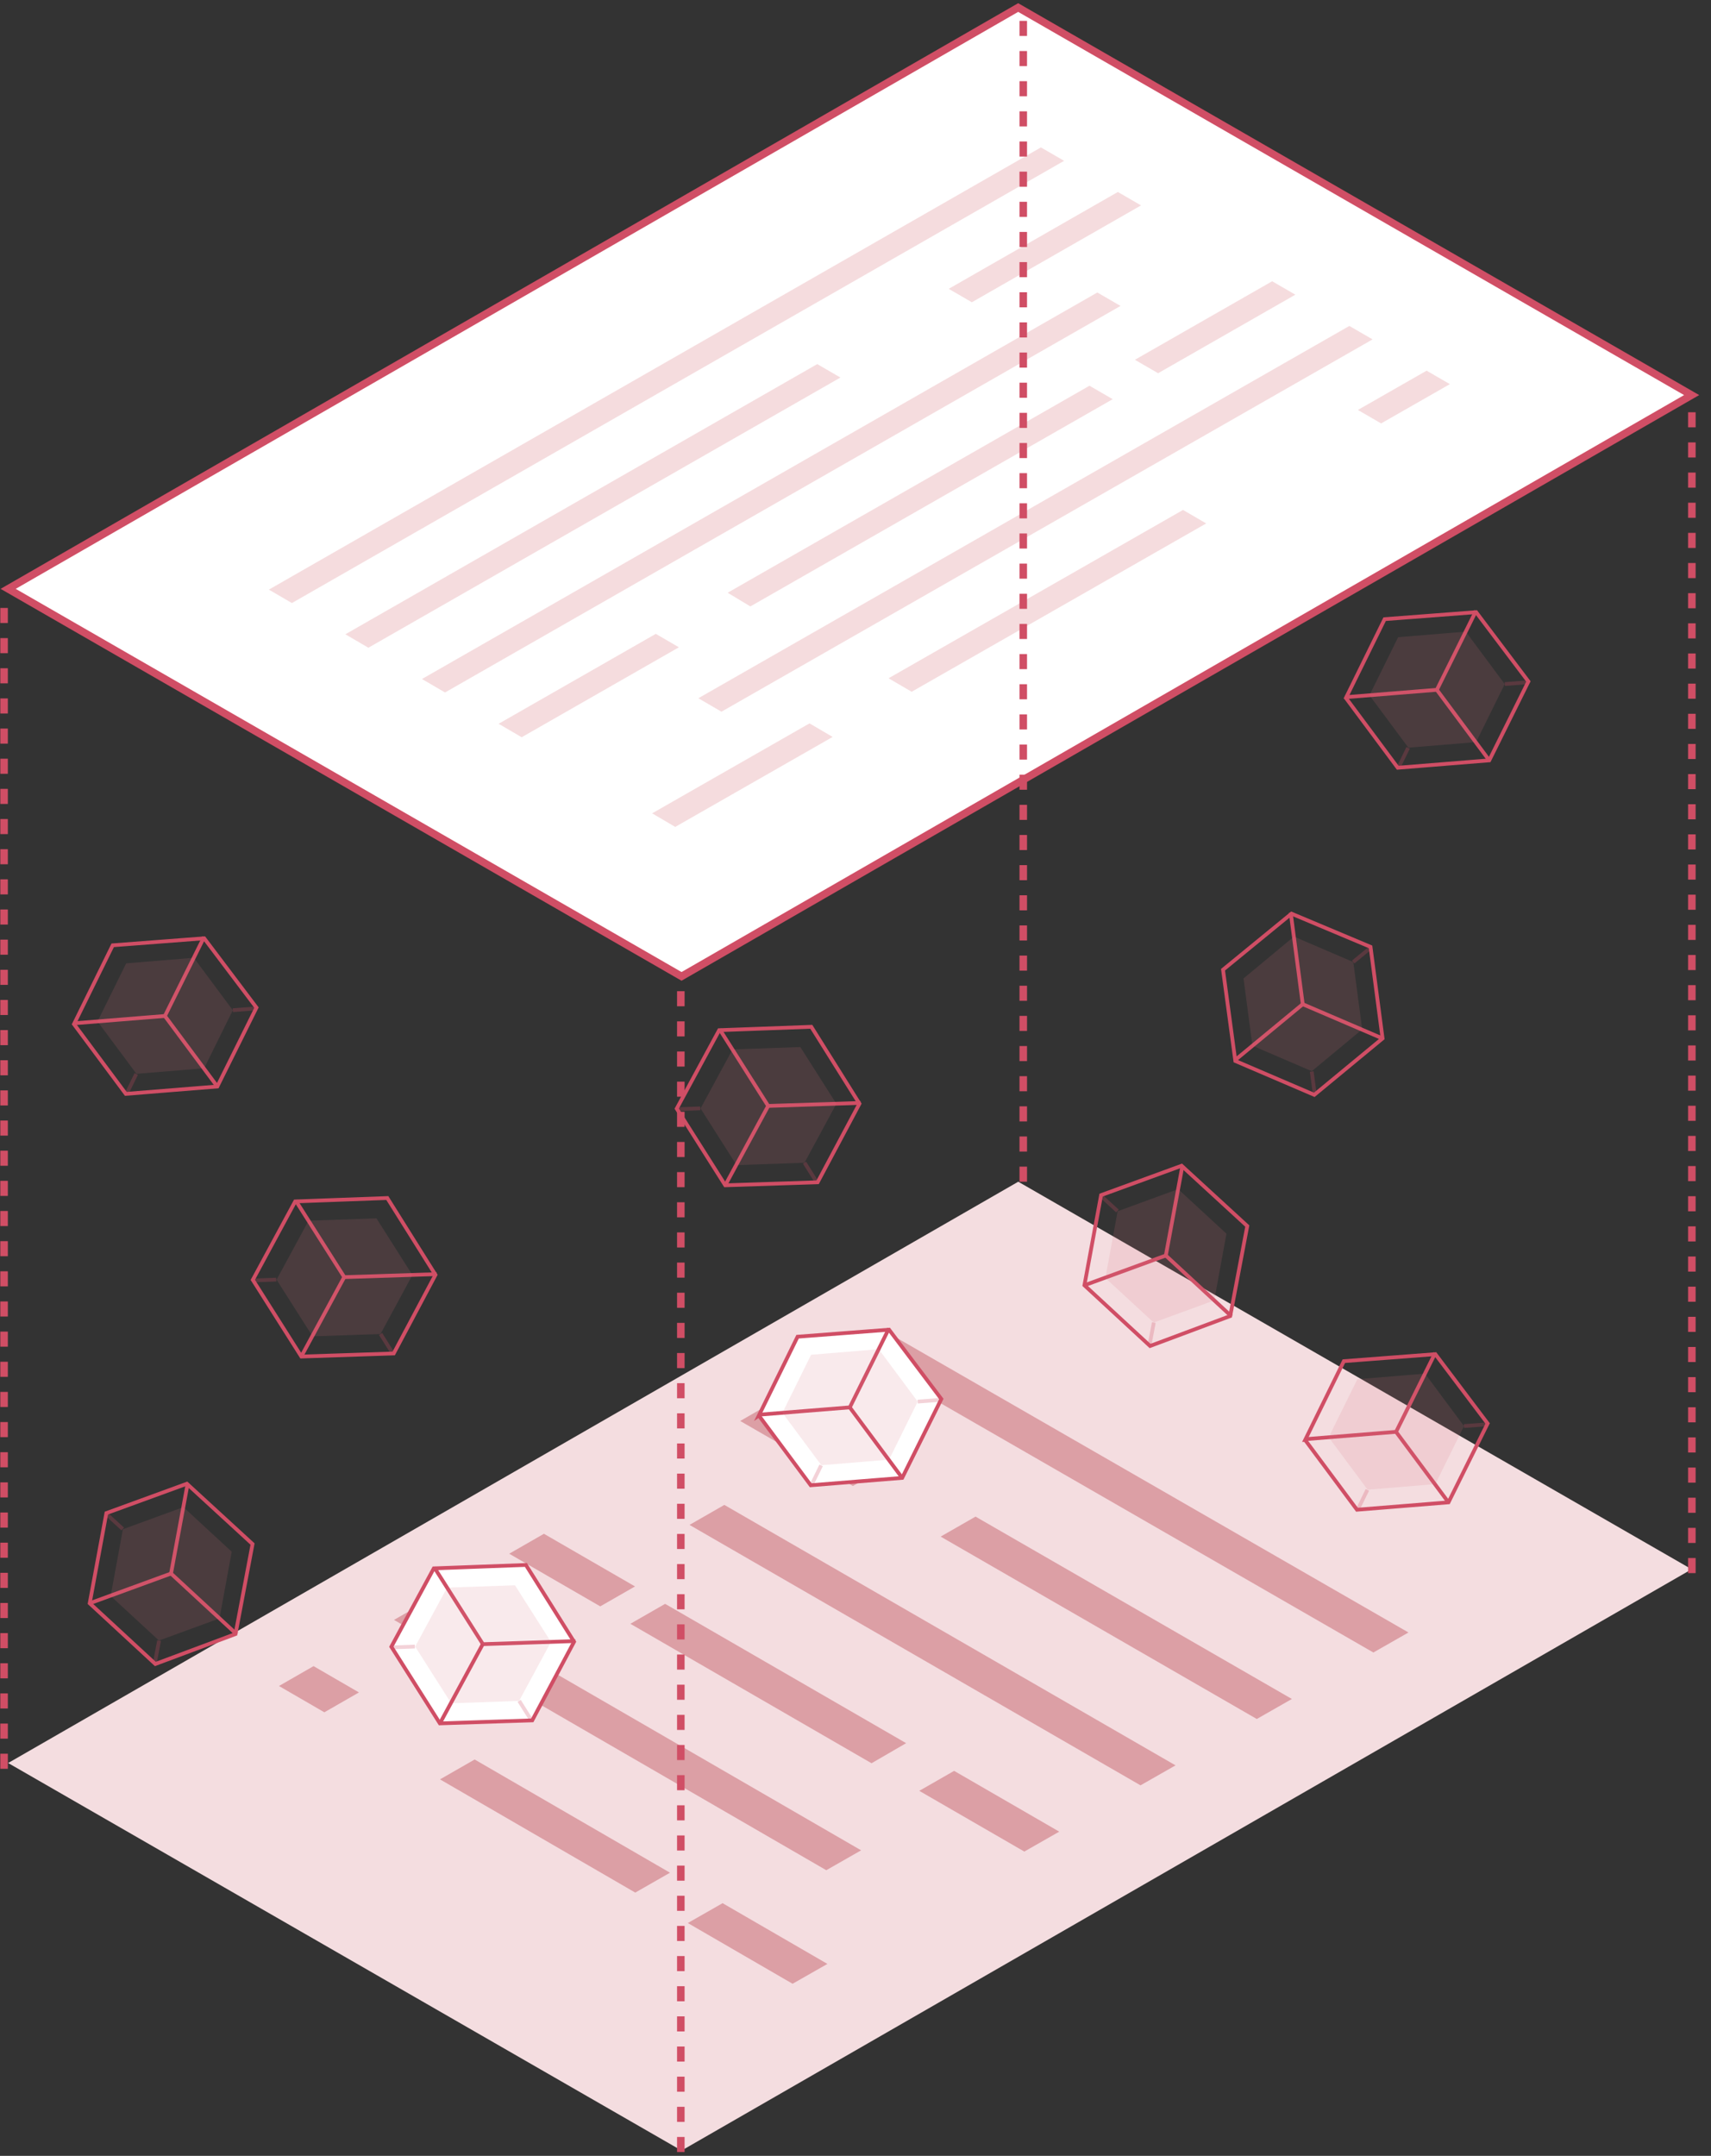 <svg xmlns="http://www.w3.org/2000/svg" width="227" height="286" xmlns:v="https://vecta.io/nano"><rect width="100%" height="100%" fill="#333333" stroke="none"/><style><![CDATA[.M{opacity:.15}.N{opacity:.25}.O{stroke:#d04e65}.P{fill-rule:nonzero}.Q{stroke-width:.5}.R{stroke-dasharray:2}]]></style><defs><linearGradient x1="-5381%" y1="3868.5%" x2="-5386.7%" y2="3868.5%" id="A"><stop stop-color="#b9404e" offset="5%"/><stop stop-color="#d8737d" offset="94%"/></linearGradient><linearGradient x1="-3186.7%" y1="2439.1%" x2="-3190%" y2="2439.1%" id="B"><stop stop-color="#b9404e" offset="5%"/><stop stop-color="#d8737d" offset="94%"/></linearGradient><linearGradient x1="-8636.2%" y1="7403.4%" x2="-8647.5%" y2="7403.4%" id="C"><stop stop-color="#b9404e" offset="5%"/><stop stop-color="#d8737d" offset="94%"/></linearGradient><linearGradient x1="-1568.4%" y1="1253.5%" x2="-1570%" y2="1253.5%" id="D"><stop stop-color="#b9404e" offset="5%"/><stop stop-color="#d8737d" offset="94%"/></linearGradient><linearGradient x1="-5526%" y1="4030.6%" x2="-5531.8%" y2="4030.6%" id="E"><stop stop-color="#b9404e" offset="5%"/><stop stop-color="#d8737d" offset="94%"/></linearGradient><linearGradient x1="-2731.5%" y1="2131.4%" x2="-2734.3%" y2="2131.4%" id="F"><stop stop-color="#b9404e" offset="5%"/><stop stop-color="#d8737d" offset="94%"/></linearGradient><linearGradient x1="-5804.3%" y1="4840%" x2="-5810.8%" y2="4840%" id="G"><stop stop-color="#b9404e" offset="5%"/><stop stop-color="#d8737d" offset="94%"/></linearGradient><linearGradient x1="-1568.3%" y1="1241.5%" x2="-1569.8%" y2="1241.5%" id="H"><stop stop-color="#b9404e" offset="5%"/><stop stop-color="#d8737d" offset="94%"/></linearGradient><linearGradient x1="-2236.9%" y1="1717.8%" x2="-2239%" y2="1717.8%" id="I"><stop stop-color="#b9404e" offset="5%"/><stop stop-color="#d8737d" offset="94%"/></linearGradient><linearGradient x1="-5124.4%" y1="4278.4%" x2="-5129.7%" y2="4278.4%" id="J"><stop stop-color="#b9404e" offset="5%"/><stop stop-color="#d8737d" offset="94%"/></linearGradient><linearGradient x1="-1410.2%" y1="1147.8%" x2="-1411.5%" y2="1147.8%" id="K"><stop stop-color="#b9404e" offset="5%"/><stop stop-color="#d8737d" offset="94%"/></linearGradient><linearGradient x1="-7454.3%" y1="6789%" x2="-7446.6%" y2="6789%" id="L"><stop stop-color="#b9404e" offset="5%"/><stop stop-color="#d8737d" offset="94%"/></linearGradient><linearGradient x1="-7575.1%" y1="6425.5%" x2="-7567.1%" y2="6425.5%" id="M"><stop stop-color="#b9404e" offset="5%"/><stop stop-color="#d8737d" offset="94%"/></linearGradient><linearGradient x1="-11081.4%" y1="3454%" x2="-11069.6%" y2="3454%" id="N"><stop stop-color="#b9404e" offset="5%"/><stop stop-color="#d8737d" offset="94%"/></linearGradient><linearGradient x1="-7034.9%" y1="6492.4%" x2="-7027.2%" y2="6492.4%" id="O"><stop stop-color="#b9404e" offset="5%"/><stop stop-color="#d8737d" offset="94%"/></linearGradient><linearGradient x1="-7138.3%" y1="6140.9%" x2="-7130.3%" y2="6140.9%" id="P"><stop stop-color="#b9404e" offset="5%"/><stop stop-color="#d8737d" offset="94%"/></linearGradient><linearGradient x1="-10439.4%" y1="3302.6%" x2="-10427.6%" y2="3302.6%" id="Q"><stop stop-color="#b9404e" offset="5%"/><stop stop-color="#d8737d" offset="94%"/></linearGradient><linearGradient x1="-8767.7%" y1="5072.4%" x2="-8759.4%" y2="5072.4%" id="R"><stop stop-color="#b9404e" offset="5%"/><stop stop-color="#d8737d" offset="94%"/></linearGradient><linearGradient x1="-12443.3%" y1="3002.5%" x2="-12431.4%" y2="3002.5%" id="S"><stop stop-color="#b9404e" offset="5%"/><stop stop-color="#d8737d" offset="94%"/></linearGradient><linearGradient x1="-7834.3%" y1="5615.7%" x2="-7826.8%" y2="5615.7%" id="T"><stop stop-color="#b9404e" offset="5%"/><stop stop-color="#d8737d" offset="94%"/></linearGradient><linearGradient x1="-8178.8%" y1="5120.4%" x2="-8170.5%" y2="5120.4%" id="U"><stop stop-color="#b9404e" offset="5%"/><stop stop-color="#d8737d" offset="94%"/></linearGradient><linearGradient x1="-11604.8%" y1="3029.6%" x2="-11592.9%" y2="3029.6%" id="V"><stop stop-color="#b9404e" offset="5%"/><stop stop-color="#d8737d" offset="94%"/></linearGradient><linearGradient x1="-7301.2%" y1="5667.7%" x2="-7293.7%" y2="5667.7%" id="W"><stop stop-color="#b9404e" offset="5%"/><stop stop-color="#d8737d" offset="94%"/></linearGradient><linearGradient x1="-13444.6%" y1="3508.9%" x2="-13431.8%" y2="3508.9%" id="X"><stop stop-color="#b9404e" offset="5%"/><stop stop-color="#d8737d" offset="94%"/></linearGradient><linearGradient x1="-11773.1%" y1="4248.9%" x2="-11762%" y2="4248.9%" id="Y"><stop stop-color="#b9404e" offset="5%"/><stop stop-color="#d8737d" offset="94%"/></linearGradient><linearGradient x1="-7280.7%" y1="5756.6%" x2="-7273.8%" y2="5756.6%" id="Z"><stop stop-color="#b9404e" offset="5%"/><stop stop-color="#d8737d" offset="94%"/></linearGradient><linearGradient x1="-7456.6%" y1="5717.2%" x2="-7448.3%" y2="5717.2%" id="a"><stop stop-color="#b9404e" offset="5%"/><stop stop-color="#d8737d" offset="94%"/></linearGradient><linearGradient x1="-10575.8%" y1="3373.9%" x2="-10564%" y2="3373.9%" id="b"><stop stop-color="#b9404e" offset="5%"/><stop stop-color="#d8737d" offset="94%"/></linearGradient><linearGradient x1="-6648.3%" y1="6323.6%" x2="-6640.8%" y2="6323.6%" id="c"><stop stop-color="#b9404e" offset="5%"/><stop stop-color="#d8737d" offset="94%"/></linearGradient><linearGradient x1="-8810.3%" y1="6215.3%" x2="-8802%" y2="6215.3%" id="d"><stop stop-color="#b9404e" offset="5%"/><stop stop-color="#d8737d" offset="94%"/></linearGradient><linearGradient x1="-12504.3%" y1="3660.8%" x2="-12492.5%" y2="3660.8%" id="e"><stop stop-color="#b9404e" offset="5%"/><stop stop-color="#d8737d" offset="94%"/></linearGradient><linearGradient x1="-7872.2%" y1="6869.8%" x2="-7864.7%" y2="6869.8%" id="f"><stop stop-color="#b9404e" offset="5%"/><stop stop-color="#d8737d" offset="94%"/></linearGradient><linearGradient x1="-11260.1%" y1="3431.7%" x2="-11247.7%" y2="3431.7%" id="g"><stop stop-color="#b9404e" offset="5%"/><stop stop-color="#d8737d" offset="94%"/></linearGradient><linearGradient x1="-6093.4%" y1="5505%" x2="-6086.5%" y2="5505%" id="h"><stop stop-color="#b9404e" offset="5%"/><stop stop-color="#d8737d" offset="94%"/></linearGradient><linearGradient x1="-9116.1%" y1="4209.6%" x2="-9105.7%" y2="4209.6%" id="i"><stop stop-color="#b9404e" offset="5%"/><stop stop-color="#d8737d" offset="94%"/></linearGradient><linearGradient x1="-12855.6%" y1="3719.4%" x2="-12843.1%" y2="3719.4%" id="j"><stop stop-color="#b9404e" offset="5%"/><stop stop-color="#d8737d" offset="94%"/></linearGradient><linearGradient x1="-6980.7%" y1="5985.3%" x2="-6973.8%" y2="5985.3%" id="k"><stop stop-color="#b9404e" offset="5%"/><stop stop-color="#d8737d" offset="94%"/></linearGradient><linearGradient x1="-10444.7%" y1="4570.3%" x2="-10434.4%" y2="4570.3%" id="l"><stop stop-color="#b9404e" offset="5%"/><stop stop-color="#d8737d" offset="94%"/></linearGradient><linearGradient x1="-7173%" y1="5878.3%" x2="-7165.3%" y2="5878.3%" id="m"><stop stop-color="#b9404e" offset="5%"/><stop stop-color="#d8737d" offset="94%"/></linearGradient><linearGradient x1="-7283.3%" y1="5549.4%" x2="-7275.3%" y2="5549.4%" id="n"><stop stop-color="#b9404e" offset="5%"/><stop stop-color="#d8737d" offset="94%"/></linearGradient><linearGradient x1="-10650.3%" y1="2989.2%" x2="-10638.5%" y2="2989.2%" id="o"><stop stop-color="#b9404e" offset="5%"/><stop stop-color="#d8737d" offset="94%"/></linearGradient><linearGradient x1="-3895.9%" y1="4113.7%" x2="-3883.8%" y2="4113.7%" id="p"><stop stop-color="#b9404e" offset="5%"/><stop stop-color="#d8737d" offset="94%"/></linearGradient><linearGradient x1="-2282.4%" y1="2452%" x2="-2271.2%" y2="2452%" id="q"><stop stop-color="#b9404e" offset="5%"/><stop stop-color="#d8737d" offset="94%"/></linearGradient><linearGradient x1="-8334.6%" y1="8782.8%" x2="-8320.3%" y2="8782.8%" id="r"><stop stop-color="#b9404e" offset="5%"/><stop stop-color="#d8737d" offset="94%"/></linearGradient><linearGradient x1="-1049.2%" y1="1201.8%" x2="-1038.9%" y2="1201.8%" id="s"><stop stop-color="#b9404e" offset="5%"/><stop stop-color="#d8737d" offset="94%"/></linearGradient><linearGradient x1="-3810.4%" y1="4206.3%" x2="-3798.3%" y2="4206.3%" id="t"><stop stop-color="#b9404e" offset="5%"/><stop stop-color="#d8737d" offset="94%"/></linearGradient><linearGradient x1="-1839.1%" y1="2076.3%" x2="-1828.3%" y2="2076.3%" id="u"><stop stop-color="#b9404e" offset="5%"/><stop stop-color="#d8737d" offset="94%"/></linearGradient><linearGradient x1="-4637.4%" y1="5116.3%" x2="-4625%" y2="5116.3%" id="v"><stop stop-color="#b9404e" offset="5%"/><stop stop-color="#d8737d" offset="94%"/></linearGradient><linearGradient x1="-973.6%" y1="1167.6%" x2="-963.3%" y2="1167.6%" id="w"><stop stop-color="#b9404e" offset="5%"/><stop stop-color="#d8737d" offset="94%"/></linearGradient><linearGradient x1="-1356.4%" y1="1622.7%" x2="-1345.8%" y2="1622.7%" id="x"><stop stop-color="#b9404e" offset="5%"/><stop stop-color="#d8737d" offset="94%"/></linearGradient><linearGradient x1="-3770.3%" y1="4346.6%" x2="-3758.3%" y2="4346.6%" id="y"><stop stop-color="#b9404e" offset="5%"/><stop stop-color="#d8737d" offset="94%"/></linearGradient><linearGradient x1="-835.1%" y1="1056.8%" x2="-824.9%" y2="1056.8%" id="z"><stop stop-color="#b9404e" offset="5%"/><stop stop-color="#d8737d" offset="94%"/></linearGradient></defs><g transform="translate(0 1)" fill="none" fill-rule="evenodd"><g class="P"><path fill="#f4dde0" d="M1.082 232.887l89.34 51.412 134.01-77.118-89.34-51.412z"/><g opacity=".4"><path d="M91.253 254.114l13.9 8.057 4.62-2.634-13.907-8.057z" fill="url(#A)"/><path d="M58.376 235.055l25.905 15.02 4.61-2.636-25.917-15.02z" fill="url(#B)"/><path d="M37.012 222.668l6.02 3.49 4.59-2.636-6.023-3.49z" fill="url(#C)"/><path d="M52.274 213.9l57.35 33.207 4.62-2.638-57.375-33.21z" fill="url(#D)"/><path d="M121.96 236.576l13.937 8.057 4.634-2.642-13.946-8.063z" fill="url(#E)"/><path d="M83.633 214.416l31.994 18.5 4.59-2.663-31.975-18.482z" fill="url(#F)"/><path d="M67.558 205.12l12.08 6.984 4.61-2.644-12.085-6.985z" fill="url(#G)"/><path d="M91.477 201.296l59.835 34.55 4.646-2.648-59.86-34.553z" fill="url(#H)"/><path d="M124.796 202.848l41.944 24.197 4.654-2.655-41.967-24.193z" fill="url(#I)"/><path d="M98.204 187.51l14.95 8.622 4.625-2.653-14.96-8.623z" fill="url(#J)"/><path d="M113.562 178.69l68.645 39.535 4.656-2.656-68.675-39.536z" fill="url(#K)"/></g></g><path d="M.54 233.654V77.885" class="O R"/><g transform="translate(89.784 135.216)"><g class="O Q"><path d="M12.127 10.504L6.435 21.027"/><path d="M5.63.452L17.85 0l6.39 10.2-5.55 10.428-12.254.4-6.438-10.17L5.63.452z"/><path d="M16.956 18.034l1.66 2.642M.003 10.94l3.113-.116" class="N"/><path d="M24.386 10.1l-12.254.4L5.694.335"/></g><g class="P"><path fill="url(#L)" d="M21.18 10.218l-9.013.307L7.39 3l9.008-.31z" class="M"/><path fill="url(#M)" d="M21.177 10.216l-4.23 7.823-9.01.31 4.23-7.823z" class="M"/><path fill="url(#N)" d="M7.936 18.35L3.16 10.834 7.4 3.01l4.777 7.515z" class="M"/></g></g><g transform="translate(33.534 157.933)"><g class="O Q"><path d="M12.127 10.505L6.435 21.028"/><path d="M5.63.452L17.85 0l6.39 10.19-5.54 10.43-12.254.41L.008 10.86z"/><path d="M16.958 18.035l1.662 2.64M.003 10.94l3.113-.115" class="N"/><path d="M24.4 10.097l-12.254.4L5.697.335"/></g><g class="P"><path fill="url(#O)" d="M21.18 10.215l-9.013.307L7.4 3.007l9.008-.31z" class="M"/><path fill="url(#P)" d="M21.177 10.217l-4.23 7.822-9.01.31 4.23-7.823z" class="M"/><path fill="url(#Q)" d="M7.936 18.35L3.16 10.835 7.4 3.012l4.777 7.515z" class="M"/></g></g><g transform="translate(173.077 178.486)"><g class="O Q"><path d="M12.138 10.467l6.954 9.355"/><path d="M.077 11.547L5.214 1.09 17.353.16l6.934 9.195-5.19 10.464-12.142.98-6.876-9.252z"/><path d="M21.155 9.7l3.148-.243M7.03 20.83l1.3-2.662" class="N"/><path d="M17.335 0l-5.192 10.464-12.14.98"/></g><g class="P"><path fill="url(#R)" d="M16 2.743l-3.814 7.698-8.98.74 3.8-7.697z" class="M"/><path fill="url(#S)" d="M15.984 2.747l5.167 6.956-3.8 7.696-5.167-6.956z" class="M"/><path fill="url(#T)" d="M17.346 17.4l-8.98.74L3.2 11.183l8.98-.74z" class="M"/></g></g><g transform="translate(100.601 175.24)"><g class="O Q"><path d="M.077 11.547L5.215 1.09 17.353.16l6.935 9.195-5.192 10.465-12.14.978-6.877-9.252z" fill="#fff" class="P"/><path d="M21.156 9.7l3.148-.244M7.03 20.83l1.308-2.664" class="N"/><path d="M17.335 0l-5.19 10.465L0 11.444"/></g><g class="P"><path fill="url(#U)" d="M16 2.744l-3.813 7.697-8.98.74 3.8-7.696z" class="M"/><path fill="url(#V)" d="M15.985 2.747l5.167 6.956-3.8 7.697-5.167-6.956z" class="M"/><path fill="url(#W)" d="M17.347 17.4l-8.98.74L3.2 11.183l8.98-.74z" class="M"/></g><path d="M12.14 10.467l6.954 9.355" class="O Q"/></g><g transform="translate(162.26 120.072)"><g class="O Q"><path d="M10.576 12.15l10.59 4.542"/><path d="M1.633 19.68L0 7.574 9.083.136 19.57 4.543l1.598 12.144-9.06 7.484L1.633 19.68z"/><path d="M17.276 6.545l2.354-1.932M12.183 24.16l-.416-3.083" class="N"/><path d="M8.98 0l1.597 12.145-9.06 7.485"/></g><g class="P"><path fill="url(#X)" d="M9.412 3.176l1.18 8.93-6.69 5.55L2.72 8.73z" class="M"/><path fill="url(#Y)" d="M9.41 3.18l7.873 3.378 1.18 8.927-7.873-3.378z" class="M"/><path fill="url(#Z)" d="M18.465 15.484l-6.69 5.55-7.87-3.378 6.69-5.55z" class="M"/></g></g><g transform="translate(9.736 123.317)"><g class="O Q"><path d="M12.14 10.467l6.954 9.355"/><path d="M.077 11.547L5.216 1.09 17.354.16l6.935 9.195-5.192 10.464-12.14.98z"/><path d="M21.156 9.7l3.148-.244M7.03 20.83l1.308-2.662" class="N"/><path d="M17.335 0l-5.19 10.464L0 11.444"/></g><g class="P"><path fill="url(#a)" d="M16 2.743l-3.813 7.698-8.98.74 3.8-7.697z" class="M"/><path fill="url(#b)" d="M15.982 2.747l5.167 6.956-3.8 7.696-5.167-6.956z" class="M"/><path fill="url(#c)" d="M17.347 17.4l-8.98.74L3.2 11.183l8.98-.74z" class="M"/></g></g><g transform="translate(178.486 80.048)"><g class="O Q"><path d="M12.14 10.468l6.954 9.355"/><path d="M.077 11.548l5.14-10.457L17.353.163l6.935 9.195-5.192 10.465-12.14.98L.079 11.55z"/><path d="M21.155 9.7l3.15-.244M7.03 20.83l1.3-2.662" class="N"/><path d="M17.335 0l-5.19 10.465L0 11.444"/></g><g class="P"><path fill="url(#d)" d="M16 2.744l-3.813 7.698-8.98.74 3.8-7.697z" class="M"/><path fill="url(#e)" d="M15.98 2.748l5.167 6.956-3.8 7.696-5.167-6.956z" class="M"/><path fill="url(#f)" d="M17.347 17.4l-8.98.74L3.2 11.184l8.98-.74z" class="M"/></g></g><g transform="translate(11.899 195.793)"><path d="M10.8 11.954L0 15.9" class="O Q"/><g transform="translate(.001)"><g class="O Q"><path d="M12.892.043l8.714 8-2.26 11.938L8.71 23.955 0 15.902 2.213 3.94z"/><path d="M9.204 20.85l-.583 3.098m-6.46-19.94l2.22 2.038" class="N"/><path d="M19.5 20.01l-8.71-8.053 2.213-11.96"/></g><g class="P"><path fill="url(#g)" d="M17.22 17.916l-6.41-5.92 1.623-8.85 6.407 5.916z" class="M"/><path fill="url(#h)" d="M17.22 17.91l-8.03 2.935-6.408-5.916 8.03-2.933z" class="M"/><path fill="url(#i)" d="M2.783 14.93l1.623-8.85 8.03-2.935-1.623 8.85z" class="M"/></g></g></g><g transform="translate(143.87 153.606)"><path d="M10.8 11.954L0 15.9" class="O Q"/><g transform="translate(.001)"><g class="O Q"><path d="M12.893.044l8.713 8-2.26 11.938L8.71 23.956 0 15.903l2.213-11.96z"/><path d="M9.204 20.85l-.583 3.098m-6.46-19.94l2.22 2.038" class="N"/><path d="M19.5 20.012l-8.7-8.052L13.013 0"/></g><g class="P"><path fill="url(#j)" d="M17.222 17.916l-6.41-5.92 1.623-8.85 6.408 5.916z" class="M"/><path fill="url(#k)" d="M17.22 17.91l-8.03 2.935-6.408-5.916 8.03-2.934z" class="M"/><path fill="url(#l)" d="M2.784 14.93l1.623-8.85 8.03-2.935-1.623 8.85z" class="M"/></g></g></g><g transform="translate(51.923 206.611)"><g class="O Q"><path d="M5.63.452L17.85 0l6.39 10.19-5.55 10.427-12.255.4-6.437-10.17L5.63.452z" fill="#fff" class="P"/><path d="M16.957 18.034l1.662 2.64M.003 10.94l3.113-.115" class="N"/><path d="M24.4 10.097l-12.255.41L5.697.335"/></g><g class="P"><path fill="url(#m)" d="M21.18 10.216l-9.013.307L7.39 3.007l9.01-.31z" class="M"/><path fill="url(#n)" d="M21.175 10.216l-4.23 7.823-9.008.31 4.23-7.823z" class="M"/><path fill="url(#o)" d="M7.936 18.35l-4.778-7.516L7.39 3.01l4.778 7.516z" class="M"/></g><path d="M12.127 10.505L6.435 21.028" class="O Q"/></g><g transform="translate(1.082)" class="P"><path fill="#fff" d="M223.35 51.412L89.34 128.53 0 77.118 134 0z" class="O"/><path d="M109.385 96.764L88.502 108.7l-3.066-1.8 20.88-11.934z" fill="url(#p)" class="N"/><path d="M158.943 68.44L119.87 90.772l-3.066-1.79L155.87 66.65z" fill="url(#q)" class="N"/><path d="M191.273 49.96l-9.12 5.212-3.084-1.786 9.118-5.212z" fill="url(#r)" class="N"/><path d="M181.02 44.024L94.635 93.417 91.57 91.63l86.367-49.39z" fill="url(#s)" class="N"/><path d="M88.987 84.872L68.13 96.805l-3.06-1.787 20.853-11.93z" fill="url(#t)" class="N"/><path d="M146.54 51.957L98.47 79.45l-3.015-1.816 48.007-27.463z" fill="url(#u)" class="N"/><path d="M170.774 38.093l-18.21 10.42-3.077-1.783 18.21-10.418z" fill="url(#v)" class="N"/><path d="M147.578 39.585L57.96 90.866 54.9 89.08l89.602-51.278z" fill="url(#w)" class="N"/><path d="M110.416 49.085L47.793 84.93l-3.055-1.784 62.607-35.844z" fill="url(#x)" class="N"/><path d="M150.3 26.248l-22.445 12.85-3.07-1.78 22.44-12.85z" fill="url(#y)" class="N"/><path fill="url(#z)" d="M140.092 20.335L37.645 79.002l-3.056-1.781 102.43-58.666z" class="N"/></g><path d="M224.46 207.692V51.923M90.325 284.495v-155.77m45.432 27.045V0" class="O R"/></g></svg>